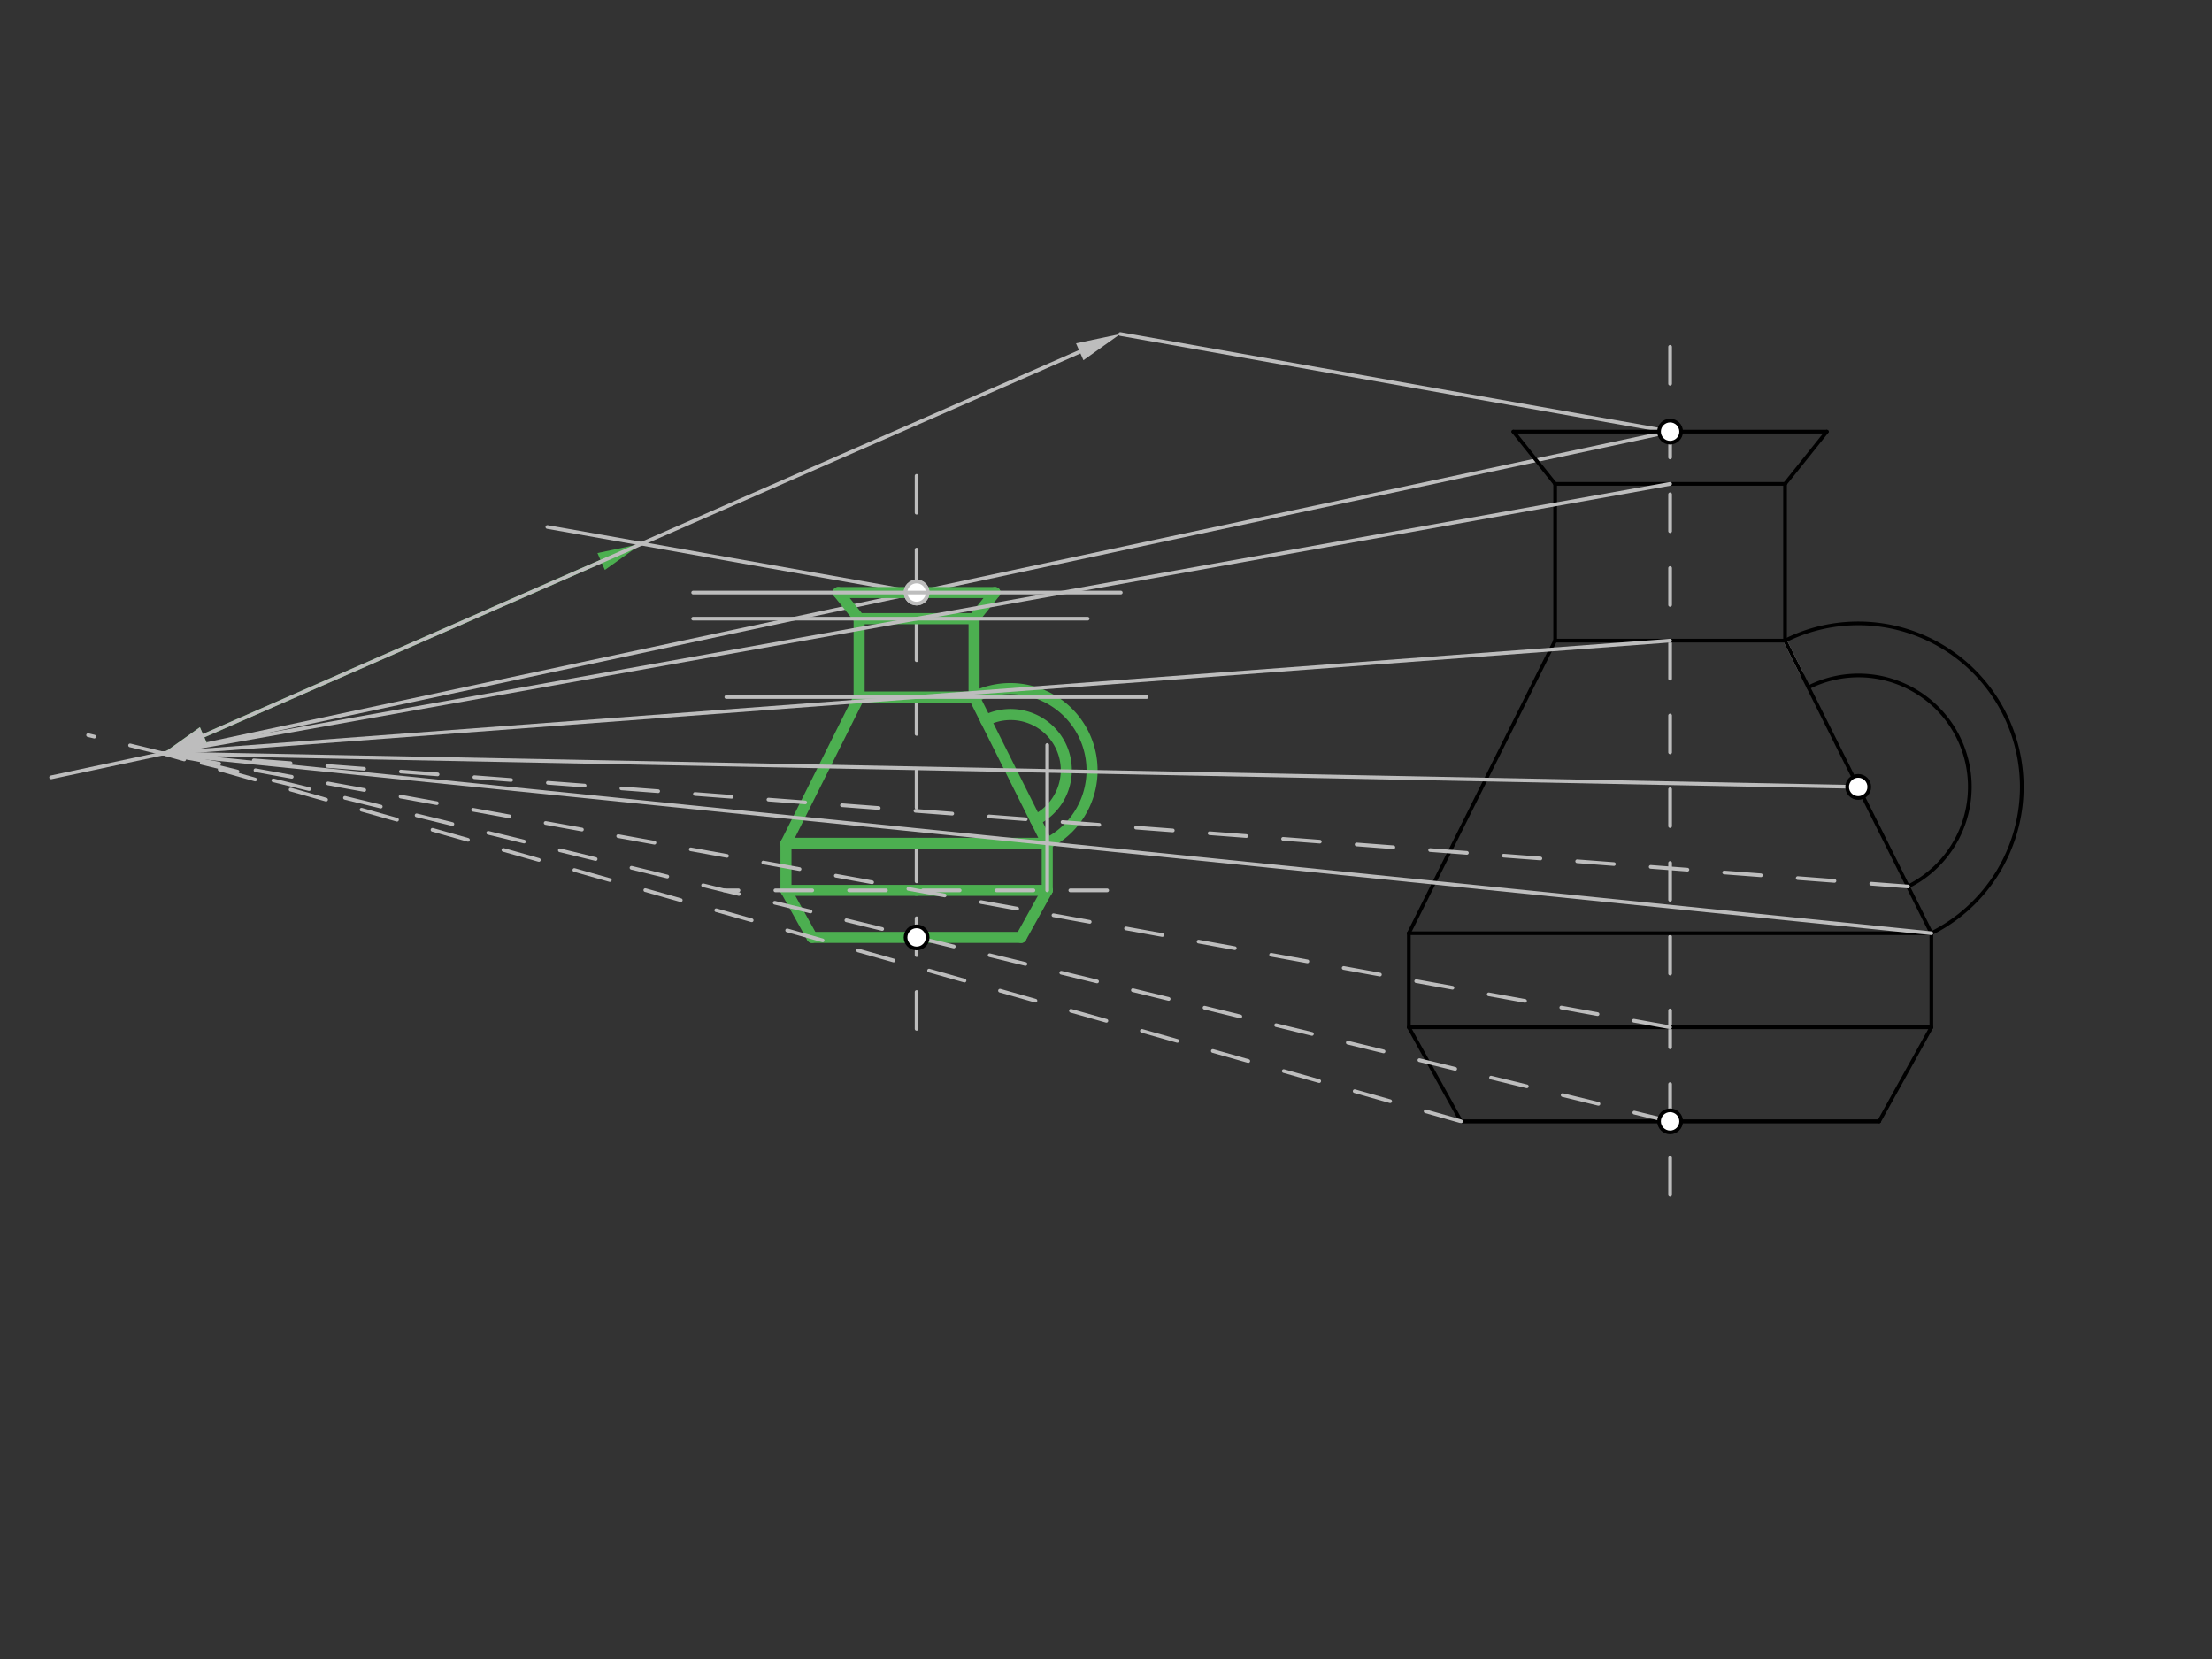 <svg xmlns="http://www.w3.org/2000/svg" class="svg--816" height="100%" preserveAspectRatio="xMidYMid meet" viewBox="0 0 600 450" width="100%"><rect x="0" y="0" width="600" height="450" fill="#333333" stroke="none"/><defs><marker id="marker-arrow" markerHeight="16" markerUnits="userSpaceOnUse" markerWidth="24" orient="auto-start-reverse" refX="24" refY="4" viewBox="0 0 24 8"><path d="M 0 0 L 24 4 L 0 8 z" stroke="inherit"></path></marker></defs><g class="aux-layer--949"><g class="element--733"><line stroke="#BDBDBD" stroke-dasharray="10" stroke-linecap="round" stroke-width="1" x1="453.011" x2="453.011" y1="94.077" y2="329.077"></line></g><g class="element--733"><line stroke="#BDBDBD" stroke-dasharray="10" stroke-linecap="round" stroke-width="1" x1="484.192" x2="490.531" y1="173.77" y2="186.447"></line></g><g class="element--733"><line stroke="#BDBDBD" stroke-dasharray="10" stroke-linecap="round" stroke-width="1" x1="248.624" x2="248.624" y1="129.077" y2="285.077"></line></g><g class="element--733"><line stroke="#BDBDBD" stroke-dasharray="none" stroke-linecap="round" stroke-width="1" x1="453.011" x2="13.855" y1="117.077" y2="210.855"></line></g><g class="element--733"><line stroke="#BDBDBD" stroke-dasharray="none" stroke-linecap="round" stroke-width="1" x1="453.011" x2="303.864" y1="117.077" y2="90.601"></line></g><g class="element--733"><line stroke="#BDBDBD" stroke-dasharray="none" stroke-linecap="round" stroke-width="1" x1="248.624" x2="148.467" y1="160.722" y2="142.943"></line></g><g class="element--733"><line stroke="#4CAF50" stroke-dasharray="none" stroke-linecap="round" stroke-width="1" x1="163.058" x2="55.223" y1="152.3" y2="199.552"></line><path d="M174.05,147.484 l12,2.5 l0,-5 z" fill="#4CAF50" stroke="#4CAF50" stroke-width="0" transform="rotate(156.338, 174.05, 147.484)"></path><path d="M44.231,204.368 l12,2.5 l0,-5 z" fill="#4CAF50" stroke="#4CAF50" stroke-width="0" transform="rotate(336.338, 44.231, 204.368)"></path></g><g class="element--733"><line stroke="#4CAF50" stroke-dasharray="none" stroke-linecap="round" stroke-width="3" x1="248.624" x2="220.277" y1="254.266" y2="254.266"></line></g><g class="element--733"><line stroke="#4CAF50" stroke-dasharray="none" stroke-linecap="round" stroke-width="3" x1="248.624" x2="276.971" y1="254.266" y2="254.266"></line></g><g class="element--733"><line stroke="#4CAF50" stroke-dasharray="none" stroke-linecap="round" stroke-width="3" x1="276.971" x2="284.058" y1="254.266" y2="241.51"></line></g><g class="element--733"><line stroke="#4CAF50" stroke-dasharray="none" stroke-linecap="round" stroke-width="3" x1="284.058" x2="248.624" y1="241.51" y2="241.51"></line></g><g class="element--733"><line stroke="#4CAF50" stroke-dasharray="none" stroke-linecap="round" stroke-width="3" x1="248.624" x2="213.191" y1="241.51" y2="241.51"></line></g><g class="element--733"><line stroke="#4CAF50" stroke-dasharray="none" stroke-linecap="round" stroke-width="3" x1="220.277" x2="213.191" y1="254.266" y2="241.51"></line></g><g class="element--733"><line stroke="#4CAF50" stroke-dasharray="none" stroke-linecap="round" stroke-width="3" x1="284.058" x2="284.058" y1="241.51" y2="228.754"></line></g><g class="element--733"><line stroke="#4CAF50" stroke-dasharray="none" stroke-linecap="round" stroke-width="3" x1="284.058" x2="248.624" y1="228.754" y2="228.754"></line></g><g class="element--733"><line stroke="#4CAF50" stroke-dasharray="none" stroke-linecap="round" stroke-width="3" x1="248.624" x2="213.191" y1="228.754" y2="228.754"></line></g><g class="element--733"><line stroke="#4CAF50" stroke-dasharray="none" stroke-linecap="round" stroke-width="3" x1="213.191" x2="213.191" y1="241.51" y2="228.754"></line></g><g class="element--733"><line stroke="#4CAF50" stroke-dasharray="none" stroke-linecap="round" stroke-width="3" x1="284.058" x2="264.215" y1="228.754" y2="189.069"></line></g><g class="element--733"><line stroke="#4CAF50" stroke-dasharray="none" stroke-linecap="round" stroke-width="3" x1="213.191" x2="233.034" y1="228.754" y2="189.068"></line></g><g class="element--733"><line stroke="#4CAF50" stroke-dasharray="none" stroke-linecap="round" stroke-width="3" x1="264.215" x2="233.034" y1="189.069" y2="189.069"></line></g><g class="element--733"><line stroke="#4CAF50" stroke-dasharray="none" stroke-linecap="round" stroke-width="3" x1="264.215" x2="264.215" y1="189.069" y2="167.809"></line></g><g class="element--733"><line stroke="#4CAF50" stroke-dasharray="none" stroke-linecap="round" stroke-width="3" x1="233.034" x2="233.034" y1="189.069" y2="167.809"></line></g><g class="element--733"><line stroke="#4CAF50" stroke-dasharray="none" stroke-linecap="round" stroke-width="3" x1="264.215" x2="233.034" y1="167.809" y2="167.809"></line></g><g class="element--733"><line stroke="#4CAF50" stroke-dasharray="none" stroke-linecap="round" stroke-width="3" x1="264.215" x2="269.884" y1="167.809" y2="160.722"></line></g><g class="element--733"><line stroke="#4CAF50" stroke-dasharray="none" stroke-linecap="round" stroke-width="3" x1="233.034" x2="227.364" y1="167.809" y2="160.722"></line></g><g class="element--733"><line stroke="#4CAF50" stroke-dasharray="none" stroke-linecap="round" stroke-width="3" x1="269.884" x2="227.364" y1="160.722" y2="160.722"></line></g><g class="element--733"><path d="M 264.215 189.069 A 22.185 22.185 0 0 1 284.058 228.754" fill="none" stroke="#4CAF50" stroke-dasharray="none" stroke-linecap="round" stroke-width="3"></path></g><g class="element--733"><path d="M 280.888 222.416 A 15.098 15.098 0 0 0 267.384 195.407" fill="none" stroke="#4CAF50" stroke-dasharray="none" stroke-linecap="round" stroke-width="3"></path></g><g class="element--733"><circle cx="248.624" cy="160.723" r="3" stroke="#BDBDBD" stroke-width="1" fill="#ffffff"></circle>}</g><g class="element--733"><circle cx="248.624" cy="160.722" r="3" stroke="#BDBDBD" stroke-width="1" fill="#ffffff"></circle>}</g></g><g class="main-layer--75a"><g class="element--733"><line stroke="#000000" stroke-dasharray="none" stroke-linecap="round" stroke-width="1" x1="410.492" x2="495.531" y1="117.077" y2="117.077"></line></g><g class="element--733"><line stroke="#000000" stroke-dasharray="none" stroke-linecap="round" stroke-width="1" x1="421.83" x2="484.192" y1="131.25" y2="131.25"></line></g><g class="element--733"><line stroke="#000000" stroke-dasharray="none" stroke-linecap="round" stroke-width="1" x1="484.192" x2="495.531" y1="131.25" y2="117.077"></line></g><g class="element--733"><line stroke="#000000" stroke-dasharray="none" stroke-linecap="round" stroke-width="1" x1="421.83" x2="410.492" y1="131.25" y2="117.077"></line></g><g class="element--733"><line stroke="#000000" stroke-dasharray="none" stroke-linecap="round" stroke-width="1" x1="421.83" x2="421.83" y1="131.25" y2="173.77"></line></g><g class="element--733"><line stroke="#000000" stroke-dasharray="none" stroke-linecap="round" stroke-width="1" x1="484.192" x2="484.192" y1="131.25" y2="173.77"></line></g><g class="element--733"><line stroke="#000000" stroke-dasharray="none" stroke-linecap="round" stroke-width="1" x1="421.83" x2="484.192" y1="173.77" y2="173.77"></line></g><g class="element--733"><line stroke="#000000" stroke-dasharray="none" stroke-linecap="round" stroke-width="1" x1="382.145" x2="382.145" y1="278.652" y2="253.14"></line></g><g class="element--733"><line stroke="#000000" stroke-dasharray="none" stroke-linecap="round" stroke-width="1" x1="523.877" x2="523.877" y1="253.14" y2="278.652"></line></g><g class="element--733"><line stroke="#000000" stroke-dasharray="none" stroke-linecap="round" stroke-width="1" x1="523.877" x2="382.145" y1="278.652" y2="278.652"></line></g><g class="element--733"><line stroke="#000000" stroke-dasharray="none" stroke-linecap="round" stroke-width="1" x1="396.318" x2="509.704" y1="304.163" y2="304.163"></line></g><g class="element--733"><line stroke="#000000" stroke-dasharray="none" stroke-linecap="round" stroke-width="1" x1="509.704" x2="396.318" y1="304.163" y2="304.163"></line></g><g class="element--733"><line stroke="#000000" stroke-dasharray="none" stroke-linecap="round" stroke-width="1" x1="396.318" x2="382.145" y1="304.163" y2="278.652"></line></g><g class="element--733"><line stroke="#000000" stroke-dasharray="none" stroke-linecap="round" stroke-width="1" x1="509.704" x2="523.877" y1="304.163" y2="278.652"></line></g><g class="element--733"><line stroke="#000000" stroke-dasharray="none" stroke-linecap="round" stroke-width="1" x1="421.83" x2="382.145" y1="173.77" y2="253.14"></line></g><g class="element--733"><line stroke="#000000" stroke-dasharray="none" stroke-linecap="round" stroke-width="1" x1="484.192" x2="523.877" y1="173.77" y2="253.14"></line></g><g class="element--733"><line stroke="#000000" stroke-dasharray="none" stroke-linecap="round" stroke-width="1" x1="382.145" x2="523.877" y1="253.14" y2="253.14"></line></g><g class="element--733"><path d="M 484.192 173.77 A 44.369 44.369 0 1 1 523.877 253.14" fill="none" stroke="#000000" stroke-dasharray="none" stroke-linecap="round" stroke-width="1"></path></g><g class="element--733"><path d="M 490.531 186.447 A 30.196 30.196 0 1 1 517.539 240.463" fill="none" stroke="#000000" stroke-dasharray="none" stroke-linecap="round" stroke-width="1"></path></g><g class="element--733"><line stroke="#BDBDBD" stroke-dasharray="10" stroke-linecap="round" stroke-width="1" x1="453.011" x2="23.89" y1="304.163" y2="199.402"></line></g><g class="element--733"><line stroke="#BDBDBD" stroke-dasharray="none" stroke-linecap="round" stroke-width="1" x1="55.223" x2="292.873" y1="199.552" y2="95.417"></line><path d="M44.231,204.368 l12,2.5 l0,-5 z" fill="#BDBDBD" stroke="#BDBDBD" stroke-width="0" transform="rotate(336.338, 44.231, 204.368)"></path><path d="M303.864,90.601 l12,2.5 l0,-5 z" fill="#BDBDBD" stroke="#BDBDBD" stroke-width="0" transform="rotate(156.338, 303.864, 90.601)"></path></g><g class="element--733"><line stroke="#BDBDBD" stroke-dasharray="10" stroke-linecap="round" stroke-width="1" x1="396.318" x2="44.231" y1="304.163" y2="204.368"></line></g><g class="element--733"><line stroke="#BDBDBD" stroke-dasharray="10" stroke-linecap="round" stroke-width="1" x1="453.011" x2="44.231" y1="278.652" y2="204.368"></line></g><g class="element--733"><line stroke="#BDBDBD" stroke-dasharray="10" stroke-linecap="round" stroke-width="1" x1="300.318" x2="196.373" y1="241.51" y2="241.51"></line></g><g class="element--733"><line stroke="#BDBDBD" stroke-dasharray="none" stroke-linecap="round" stroke-width="1" x1="284.058" x2="284.058" y1="241.51" y2="202.077"></line></g><g class="element--733"><line stroke="#BDBDBD" stroke-dasharray="none" stroke-linecap="round" stroke-width="1" x1="523.877" x2="44.231" y1="253.14" y2="204.368"></line></g><g class="element--733"><line stroke="#BDBDBD" stroke-dasharray="none" stroke-linecap="round" stroke-width="1" x1="453.011" x2="44.231" y1="173.77" y2="204.368"></line></g><g class="element--733"><line stroke="#BDBDBD" stroke-dasharray="none" stroke-linecap="round" stroke-width="1" x1="311.011" x2="197.011" y1="189.069" y2="189.069"></line></g><g class="element--733"><line stroke="#BDBDBD" stroke-dasharray="none" stroke-linecap="round" stroke-width="1" x1="453.011" x2="44.231" y1="131.25" y2="204.368"></line></g><g class="element--733"><line stroke="#BDBDBD" stroke-dasharray="none" stroke-linecap="round" stroke-width="1" x1="295.011" x2="188.011" y1="167.809" y2="167.809"></line></g><g class="element--733"><line stroke="#BDBDBD" stroke-dasharray="none" stroke-linecap="round" stroke-width="1" x1="304.011" x2="188.011" y1="160.722" y2="160.722"></line></g><g class="element--733"><line stroke="#BDBDBD" stroke-dasharray="none" stroke-linecap="round" stroke-width="1" x1="504.035" x2="44.231" y1="213.455" y2="204.368"></line></g><g class="element--733"><line stroke="#BDBDBD" stroke-dasharray="10" stroke-linecap="round" stroke-width="1" x1="517.539" x2="44.231" y1="240.463" y2="204.368"></line></g><g class="element--733"><circle cx="453.011" cy="117.077" r="3" stroke="#000000" stroke-width="1" fill="#ffffff"></circle>}</g><g class="element--733"><circle cx="453.011" cy="304.163" r="3" stroke="#000000" stroke-width="1" fill="#ffffff"></circle>}</g><g class="element--733"><circle cx="504.035" cy="213.455" r="3" stroke="#000000" stroke-width="1" fill="#ffffff"></circle>}</g><g class="element--733"><circle cx="248.624" cy="254.266" r="3" stroke="#000000" stroke-width="1" fill="#ffffff"></circle>}</g></g><g class="snaps-layer--ac6"></g><g class="temp-layer--52d"></g></svg>